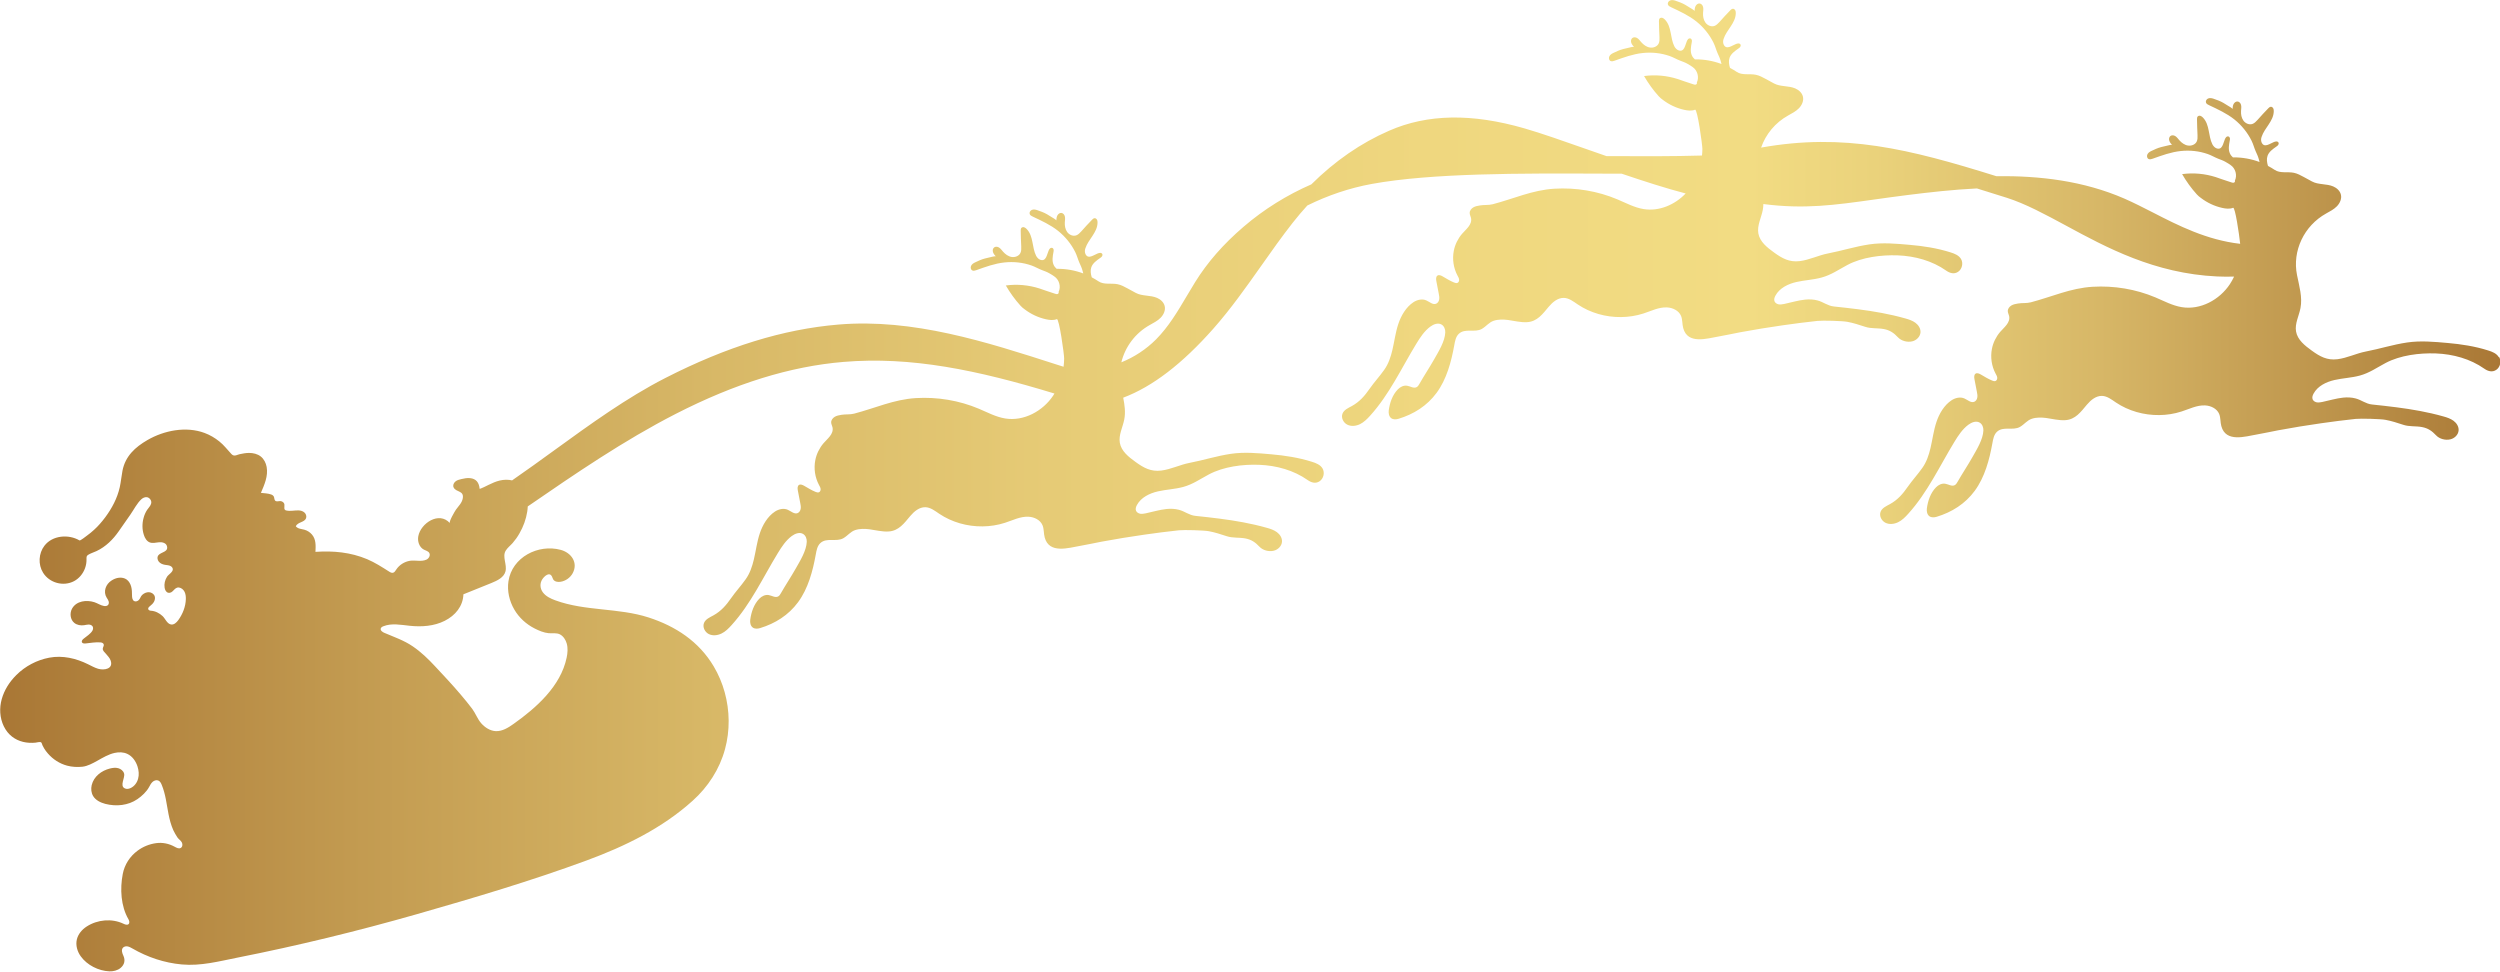 <?xml version="1.0" encoding="UTF-8"?> <svg xmlns="http://www.w3.org/2000/svg" xmlns:xlink="http://www.w3.org/1999/xlink" id="_Слой_2" data-name="Слой_2" viewBox="0 0 378.03 146.92"><defs><style> .cls-1 { fill: url(#Nova_amostra_de_gradiente); } </style><linearGradient id="Nova_amostra_de_gradiente" data-name="Nova amostra de gradiente" x1="0" y1="73.46" x2="378.03" y2="73.46" gradientUnits="userSpaceOnUse"><stop offset="0" stop-color="#a97735"></stop><stop offset=".14" stop-color="#c29a50"></stop><stop offset=".28" stop-color="#d7b766"></stop><stop offset=".42" stop-color="#e6cb76"></stop><stop offset=".57" stop-color="#efd77f"></stop><stop offset=".7" stop-color="#f2dc83"></stop><stop offset=".75" stop-color="#ead27b"></stop><stop offset=".84" stop-color="#d7b767"></stop><stop offset=".95" stop-color="#b88d46"></stop><stop offset="1" stop-color="#a97735"></stop></linearGradient></defs><g id="_Слой_1-2" data-name="Слой_1"><path class="cls-1" d="M377.84,54c-.33-.56-.99-.82-1.61-1.01-1.99-.63-4.07-.95-6.14-1.13-2.02-.18-4.09-.37-6.11-.07-2.12.31-4.16.97-6.26,1.37-1.45.28-2.8.98-4.28,1.16-1.56.19-2.64-.41-3.87-1.3-1.04-.75-2.16-1.63-2.38-2.89-.21-1.19.44-2.35.67-3.54.32-1.65-.19-3.33-.52-4.98-.75-3.68,1.07-7.47,4.39-9.32.57-.32,1.17-.62,1.63-1.09.46-.47.77-1.15.61-1.78-.14-.56-.61-.99-1.14-1.22-1.02-.45-2.25-.23-3.23-.76-.41-.22-.82-.45-1.23-.67-.48-.26-.97-.53-1.51-.64-.98-.2-2.08.12-2.9-.44-.32-.22-.66-.41-1.01-.6,0-.02-.01-.04-.02-.05-.14-.48-.22-1-.05-1.48.22-.62.8-1.02,1.34-1.4.1-.07.2-.14.27-.24.07-.1.1-.23.05-.35-.05-.12-.19-.18-.31-.18-.13,0-.25.04-.37.08-.59.22-1.47.96-1.87.09-.12-.27-.11-.58-.01-.86.44-1.36,1.82-2.38,1.84-3.88,0-.15-.01-.31-.09-.45-.07-.13-.22-.24-.37-.22-.14.01-.26.12-.36.22-.57.57-1.1,1.17-1.64,1.77-.23.25-.46.5-.78.61-.49.16-1.05-.09-1.35-.51s-.39-.96-.36-1.47c.02-.3.08-.62,0-.91-.06-.25-.26-.48-.51-.51-.26-.03-.5.16-.62.39s-.14.5-.15.76c0-.12-.59-.45-.69-.51-.23-.14-.47-.29-.7-.43-.48-.28-.99-.46-1.52-.64-.25-.08-.53-.13-.77-.03-.19.07-.34.26-.36.45,0,.06,0,.12.02.18.07.2.28.3.47.39,1.32.62,2.69,1.25,3.83,2.16,1.08.87,1.98,1.97,2.59,3.21.26.52.39,1.07.62,1.59.17.38.35.75.46,1.15.04.16.08.32.13.48-1.26-.47-2.6-.71-3.94-.7-.03,0-.06,0-.09,0-.19-.17-.35-.36-.45-.59-.28-.6-.15-1.29-.03-1.93.02-.12.05-.24.03-.36-.02-.12-.09-.24-.21-.28-.12-.04-.26,0-.35.09-.09.09-.15.2-.2.32-.26.57-.37,1.71-1.27,1.38-.27-.1-.48-.34-.62-.6-.65-1.28-.38-2.97-1.43-4.05-.11-.11-.23-.21-.38-.26s-.32-.01-.42.1c-.09.11-.1.26-.1.41,0,.81.05,1.61.08,2.41.01.33.02.68-.13.98-.23.46-.81.67-1.32.59-.51-.08-.95-.41-1.29-.79-.2-.22-.38-.5-.64-.65-.22-.13-.52-.16-.72,0-.21.16-.25.47-.17.71.08.25.25.45.43.65-.08-.09-.73.09-.85.12-.27.06-.53.12-.8.19-.54.14-1.03.37-1.53.61-.24.12-.47.28-.57.52-.08.19-.06.42.06.57.04.05.08.09.14.11.19.09.41.02.61-.05,1.37-.49,2.79-1.01,4.24-1.16,1.38-.15,2.79,0,4.1.46.54.19,1.03.49,1.56.7.38.15.78.28,1.13.49.15.09.29.17.44.26.1.08.21.14.31.21.74.49,1.04,1.55.65,2.35.06.11-.02.27-.15.31-.12.04-.26,0-.38-.04-.45-.14-.89-.28-1.33-.44-.35-.12-.69-.25-1.04-.36-1.64-.52-3.37-.68-5.08-.45.63,1.09,1.37,2.12,2.22,3.06.18.21.4.38.62.54.95.73,2.06,1.25,3.23,1.51.53.12,1.14.19,1.64-.02.31-.13.91,3.95,1.07,5.45-5.06-.58-9.33-2.75-13.18-4.73-1.49-.76-2.9-1.48-4.31-2.1-6.2-2.7-12.85-3.48-19.39-3.4-13.25-4.14-23.03-6.56-35.56-4.32.7-2.01,2.12-3.76,4.08-4.85.57-.32,1.17-.62,1.63-1.09.46-.47.77-1.15.61-1.78-.14-.56-.61-.99-1.14-1.22-1.02-.45-2.25-.23-3.23-.76-.41-.22-.82-.45-1.23-.67-.48-.26-.97-.53-1.51-.64-.98-.2-2.08.12-2.9-.44-.32-.22-.66-.41-1.01-.6,0-.02-.01-.04-.02-.05-.14-.48-.22-1-.05-1.48.22-.62.8-1.02,1.34-1.4.1-.07.2-.14.27-.24.07-.1.1-.23.05-.35-.05-.12-.19-.18-.31-.18-.13,0-.25.04-.37.08-.59.22-1.47.96-1.87.09-.12-.27-.11-.58-.01-.86.44-1.36,1.82-2.38,1.84-3.88,0-.15-.01-.31-.09-.45-.07-.13-.22-.24-.37-.22-.14.01-.26.12-.36.22-.57.57-1.1,1.17-1.64,1.77-.23.24-.46.5-.78.61-.49.16-1.05-.09-1.35-.51s-.39-.96-.36-1.47c.02-.3.08-.62,0-.91-.06-.25-.26-.48-.51-.51-.26-.03-.5.16-.62.39-.12.23-.14.5-.16.76,0-.12-.59-.45-.69-.51-.23-.14-.47-.29-.7-.43-.48-.28-.99-.46-1.52-.64-.25-.08-.53-.13-.77-.03-.19.08-.34.26-.36.45,0,.06,0,.12.02.18.07.2.28.3.47.39,1.32.62,2.69,1.25,3.83,2.16,1.08.87,1.98,1.97,2.59,3.21.26.52.39,1.07.62,1.59.17.38.35.75.46,1.15.04.16.08.32.13.48-1.26-.47-2.6-.71-3.94-.7-.03,0-.06,0-.09,0-.19-.17-.35-.36-.45-.59-.27-.59-.15-1.29-.03-1.93.02-.12.05-.24.03-.36-.02-.12-.09-.24-.21-.28-.12-.04-.26,0-.35.09s-.15.2-.2.32c-.26.57-.37,1.72-1.27,1.38-.27-.1-.48-.34-.62-.6-.65-1.28-.38-2.97-1.43-4.05-.11-.11-.23-.21-.38-.26-.15-.04-.32-.01-.42.1-.09.11-.1.26-.1.41,0,.81.05,1.61.08,2.41.01.33.02.68-.13.98-.23.46-.81.67-1.32.59-.51-.08-.95-.41-1.29-.79-.2-.22-.38-.5-.64-.65-.22-.13-.52-.16-.72,0-.21.16-.25.47-.17.71.08.25.25.45.43.65-.08-.09-.73.09-.85.12-.27.06-.53.12-.8.19-.54.14-1.03.37-1.53.61-.24.12-.47.28-.57.52-.08.19-.06.42.06.57.04.05.08.09.14.11.19.09.41.02.61-.05,1.37-.49,2.79-1.01,4.24-1.16,1.38-.15,2.79,0,4.1.46.54.19,1.03.49,1.56.69.38.15.78.28,1.13.49.15.09.29.17.44.26.1.08.21.14.31.21.74.49,1.04,1.55.65,2.35.06.11-.02.27-.15.31-.12.04-.26,0-.38-.04-.45-.14-.89-.28-1.33-.44-.35-.12-.69-.25-1.04-.36-1.64-.52-3.37-.68-5.08-.45.63,1.09,1.37,2.12,2.22,3.06.18.21.4.38.62.54.95.73,2.06,1.25,3.23,1.51.53.12,1.14.19,1.64-.02.36-.15,1.12,5.38,1.11,5.95,0,.33-.03.66-.06.98-4.33.13-9.26.12-14.44.09-.96-.34-1.92-.67-2.86-1-3.63-1.28-7.06-2.48-9.56-3.2-7.96-2.29-14.64-2.18-20.43.35-4.31,1.88-8.2,4.57-11.78,8.12-3.69,1.61-7.16,3.76-10.27,6.43-3.06,2.63-5.45,5.37-7.3,8.35-.42.68-.83,1.37-1.24,2.06-1.43,2.42-2.79,4.7-4.66,6.59-1.49,1.5-3.3,2.69-5.26,3.48.57-2.34,2.1-4.42,4.31-5.65.57-.32,1.17-.62,1.63-1.09.46-.47.77-1.15.61-1.78-.14-.56-.61-.99-1.14-1.22-1.02-.45-2.25-.23-3.23-.76l-1.23-.67c-.48-.26-.97-.53-1.51-.64-.98-.2-2.08.12-2.9-.44-.32-.22-.66-.41-1.01-.6,0-.02-.01-.04-.02-.05-.14-.48-.22-1-.05-1.48.22-.62.8-1.02,1.34-1.4.1-.07.2-.14.27-.24.07-.1.1-.23.05-.35-.05-.12-.19-.18-.31-.18-.13,0-.25.04-.37.08-.59.22-1.47.96-1.87.09-.12-.27-.11-.58-.01-.86.44-1.36,1.82-2.38,1.84-3.88,0-.15-.01-.31-.09-.45-.07-.13-.22-.24-.37-.22-.14.01-.26.12-.36.22-.57.57-1.1,1.17-1.64,1.77-.23.25-.46.5-.78.61-.49.16-1.05-.09-1.35-.51-.3-.42-.39-.96-.36-1.47.02-.3.08-.62,0-.91-.06-.25-.26-.48-.51-.51-.26-.03-.5.16-.62.39s-.14.5-.16.76c0-.12-.59-.45-.69-.51-.23-.14-.47-.29-.7-.43-.48-.28-.99-.46-1.52-.64-.25-.08-.53-.13-.77-.03-.19.08-.34.26-.36.45,0,.06,0,.12.02.18.07.2.28.3.47.39,1.32.62,2.69,1.25,3.83,2.16,1.08.87,1.98,1.97,2.59,3.21.26.52.39,1.07.62,1.59.17.38.35.75.46,1.15.04.16.08.32.13.48-1.26-.47-2.6-.71-3.94-.7-.03,0-.06,0-.09,0-.19-.17-.35-.36-.45-.59-.27-.6-.15-1.29-.03-1.93.02-.12.05-.24.03-.36-.02-.12-.09-.24-.21-.28-.12-.04-.26,0-.35.09s-.15.2-.2.32c-.26.57-.37,1.71-1.27,1.38-.27-.1-.48-.34-.62-.6-.65-1.28-.38-2.97-1.43-4.05-.11-.11-.23-.21-.38-.26s-.32-.01-.42.1c-.09.11-.1.26-.1.41,0,.81.05,1.61.08,2.41.01.33.02.68-.13.98-.23.46-.81.67-1.32.59s-.95-.41-1.29-.79c-.2-.22-.38-.5-.64-.65-.22-.13-.52-.16-.72,0-.21.16-.25.47-.17.71.08.25.25.45.43.65-.08-.09-.73.09-.85.12-.27.06-.53.12-.8.19-.54.14-1.03.37-1.53.61-.24.12-.47.28-.57.52-.08.19-.06.42.06.57.04.05.08.09.14.11.19.09.41.02.61-.05,1.37-.49,2.79-1.01,4.24-1.16,1.38-.15,2.79,0,4.1.46.54.19,1.03.49,1.56.69.38.15.78.28,1.13.49.15.09.29.17.44.26.1.08.21.14.31.21.74.49,1.04,1.55.65,2.35.06.11-.02.27-.15.31-.12.04-.26,0-.38-.04-.45-.14-.89-.28-1.33-.44-.35-.12-.69-.25-1.04-.36-1.64-.52-3.37-.68-5.08-.45.63,1.09,1.37,2.12,2.22,3.06.18.21.4.38.62.54.95.73,2.06,1.25,3.23,1.51.53.12,1.14.19,1.64-.02.36-.15,1.12,5.38,1.11,5.95,0,.42-.04.84-.09,1.25-.36-.11-.71-.23-1.07-.34-10.67-3.44-21.7-6.99-32.97-6.04-8.35.7-16.92,3.35-26.19,8.09-5.83,2.98-11.38,7.01-16.76,10.91-2.1,1.52-4.27,3.1-6.38,4.55v.02c-.61-.15-1.28-.13-1.9.02-.58.14-1.12.38-1.65.64-.07.04-1.37.69-1.38.6-.08-.91-.51-1.53-1.47-1.61-.44-.04-.88.05-1.31.15-.32.07-.65.16-.9.38-.25.21-.4.59-.25.88.37.76,1.56.44,1.39,1.61-.11.72-.64,1.19-1.04,1.75-.16.23-1.1,1.83-.92,2.03-1.63-1.82-4.4.02-4.77,1.98-.15.77.14,1.67.84,2.03.28.15.64.22.81.49.22.36-.04.86-.43,1.03-.77.35-1.68.04-2.49.17-.83.14-1.6.62-2.06,1.32-.13.2-.26.43-.49.49-.21.05-.43-.07-.61-.19-1.07-.68-2.13-1.36-3.3-1.86-2.53-1.06-5.12-1.29-7.82-1.11.04-.92.11-1.87-.53-2.62-.3-.35-.71-.61-1.15-.73-.47-.13-.94-.11-1.29-.51.28-.69,1.34-.56,1.56-1.27.09-.3-.04-.64-.28-.84s-.56-.29-.87-.3c-.62-.02-1.19.15-1.82.02-.09-.02-.18-.04-.24-.11-.22-.26.07-.72-.17-1.04-.13-.17-.34-.28-.56-.28-.25,0-.54.12-.73-.05-.15-.14-.12-.38-.19-.57-.07-.19-.25-.32-.44-.38-.47-.17-1.04-.18-1.54-.24.53-1.23,1.12-2.55.87-3.92-.11-.61-.41-1.2-.89-1.58-.49-.39-1.14-.54-1.77-.54-.48,0-.95.09-1.42.19-.33.07-.72.33-1.06.13-.09-.05-.16-.13-.23-.2-.59-.63-1.11-1.32-1.79-1.86-.67-.54-1.42-.98-2.23-1.28-2.8-1.04-6.1-.39-8.63,1.07-1.87,1.08-3.35,2.44-3.78,4.63-.16.82-.23,1.67-.41,2.49-.37,1.67-1.19,3.21-2.21,4.58-.51.68-1.05,1.31-1.68,1.88-.34.31-.7.61-1.08.88-.12.09-1,.79-1.12.72-1.65-.97-4.09-.78-5.3.8-.89,1.15-.98,2.85-.21,4.08.96,1.55,3.07,2.13,4.68,1.28.78-.41,1.37-1.14,1.67-1.97.15-.42.23-.87.22-1.32,0-.3-.04-.51.23-.68.39-.25.87-.38,1.29-.58,1.39-.66,2.48-1.74,3.35-2.99.59-.84,1.17-1.68,1.76-2.52.52-.74,1-1.72,1.67-2.33.22-.2.52-.34.82-.31.43.06.76.52.66.94-.08.38-.42.68-.62.99-.24.37-.42.78-.53,1.21-.23.83-.23,1.74.04,2.56.15.48.43.96.89,1.14.44.17.93.02,1.4-.02.47-.05,1.04.09,1.19.54.31.93-.88.93-1.27,1.41-.23.27-.18.71.05.98.22.28.58.42.93.48.28.05.59.05.84.18.18.09.33.26.35.46.03.47-.65.8-.88,1.17-.31.49-.45,1.08-.36,1.65.05.33.22.69.54.76.75.16.89-.88,1.63-.79.37.05.68.32.85.66.16.33.2.72.19,1.09-.03,1.14-.47,2.25-1.14,3.18-.27.37-.66.74-1.11.66-.6-.11-.86-.89-1.27-1.27-.48-.45-1.11-.77-1.77-.81-.16-.01-.35-.08-.4-.24-.05-.19.13-.35.28-.47.23-.18.45-.39.59-.64.14-.26.2-.57.11-.84-.12-.35-.49-.59-.86-.61-.37-.02-.74.15-1.02.4-.25.22-.29.55-.53.79-.18.17-.45.27-.68.16-.29-.14-.34-.54-.34-.87,0-.44-.01-.88-.12-1.3-.11-.42-.33-.83-.68-1.09-.33-.24-.75-.32-1.16-.28s-.79.2-1.13.42c-.87.54-1.31,1.68-.74,2.6.11.17.23.34.29.53.06.19.05.42-.08.57-.14.16-.39.19-.6.16-.52-.08-.98-.42-1.48-.58-1.17-.37-2.69-.21-3.36.96-.39.69-.29,1.67.33,2.17.41.33.97.43,1.49.35.23-.03.45-.1.68-.1.23,0,.47.09.6.28.12.2.08.47-.04.67-.29.47-.87.83-1.29,1.17-.09.07-.18.15-.24.24-.06.1-.09.22-.04.33.09.18.35.19.55.17.76-.08,1.5-.22,2.27-.16.21.02.44.12.48.33.04.2-.13.39-.15.59-.04.34.29.58.48.81.26.32.56.6.7.99.47,1.29-.95,1.54-1.88,1.27-.54-.16-1.03-.44-1.54-.69-1.8-.89-3.84-1.37-5.85-.99-1.87.35-3.63,1.28-4.98,2.62-.27.27-.52.55-.76.85-.87,1.1-1.49,2.42-1.65,3.82-.15,1.4.19,2.87,1.07,3.97.81,1.01,2,1.54,3.28,1.61.32.02.64.01.96-.02.22-.02.69-.18.86-.03.09.08.14.32.19.43.07.15.16.3.24.45.17.28.36.55.58.79.76.88,1.78,1.54,2.91,1.84.74.2,1.56.24,2.31.16.79-.09,1.56-.52,2.25-.9.84-.47,1.68-.98,2.63-1.19.64-.14,1.32-.13,1.91.15.76.35,1.28,1.1,1.54,1.9.19.6.26,1.25.09,1.85-.16.61-.57,1.16-1.14,1.42-.28.13-.61.18-.88.04-.81-.39.08-1.6-.1-2.24-.11-.41-.49-.7-.89-.81-.41-.11-.84-.05-1.25.05-1.27.32-2.44,1.19-2.76,2.52-.13.56-.07,1.17.23,1.66.39.63,1.12.98,1.84,1.17,1.63.42,3.44.25,4.85-.72.67-.46,1.37-1.11,1.76-1.83.15-.27.29-.56.52-.77.23-.21.57-.33.86-.22.28.11.43.4.54.68.57,1.38.73,2.89,1.01,4.36.16.84.38,1.68.73,2.47.18.39.4.75.63,1.11.2.29.53.46.68.78.13.28.08.67-.2.81-.29.15-.62-.04-.9-.19-.88-.48-1.84-.68-2.83-.54-1,.14-1.96.53-2.77,1.13-1.17.86-1.98,2.11-2.25,3.53-.43,2.23-.3,4.87.87,6.86.13.23.2.56,0,.73-.21.17-.52.05-.77-.07-1.75-.83-3.92-.63-5.55.42-.7.45-1.29,1.13-1.49,1.95-.21.88.06,1.83.59,2.56.95,1.33,2.7,2.21,4.33,2.27.6.02,1.23-.13,1.7-.52.58-.49.73-1.15.42-1.83-.18-.38-.35-.87-.09-1.2.17-.2.46-.27.72-.22.26.05.49.18.72.31,2.3,1.33,4.84,2.18,7.49,2.42,2.88.26,5.62-.48,8.44-1.04,9.09-1.8,18.1-4,27.01-6.54,8.64-2.47,17.35-5.05,25.79-8.16,5.77-2.13,11.4-4.87,16-9.02,2.32-2.08,4.08-4.79,4.89-7.81.76-2.8.72-5.8-.05-8.59-.38-1.38-.94-2.7-1.67-3.93-2.25-3.77-5.75-6.05-9.84-7.38-4.58-1.48-9.57-.93-14.1-2.59-.71-.26-1.43-.6-1.88-1.2-.45-.6-.49-1.38-.08-2,.31-.46,1.08-1.17,1.46-.38.07.14.1.29.18.42.21.34.68.42,1.08.36.78-.11,1.5-.62,1.87-1.31.85-1.59-.22-3.09-1.81-3.52-3.41-.92-7.37,1.11-7.91,4.75-.22,1.47.14,3,.89,4.28.71,1.22,1.8,2.21,3.06,2.85.64.33,1.42.66,2.14.72.57.05,1.2-.09,1.72.19.5.27.85.83,1,1.36.2.7.14,1.44-.01,2.15-.9,4.32-4.59,7.58-8.03,10.02-.8.57-1.7,1.13-2.68,1.09-.85-.04-1.63-.54-2.2-1.18-.58-.66-.85-1.49-1.36-2.18-.55-.74-1.16-1.47-1.76-2.18-1.24-1.47-2.57-2.87-3.88-4.28-1.02-1.1-2.11-2.15-3.36-3-1.33-.91-2.82-1.41-4.29-2.04-.29-.12-.63-.36-.55-.66.05-.17.23-.28.4-.34,1.25-.5,2.65-.21,3.99-.07,1.79.19,3.67.06,5.28-.75,1.61-.81,2.77-2.21,2.83-4.01,1.41-.57,2.82-1.14,4.24-1.71.88-.36,1.88-.83,2.12-1.75.27-1.03-.52-2.22.03-3.13.26-.44.73-.79,1.06-1.17.39-.45.74-.94,1.03-1.46.58-1.01.99-2.12,1.17-3.27.04-.26.07-.53.08-.8,7.15-4.92,14.54-9.98,22.37-13.99,9.01-4.61,17.3-7.18,25.37-7.86,10.21-.86,20.27,1.23,31.9,4.78-.06.1-.11.2-.18.3-1.57,2.37-4.47,3.94-7.28,3.47-1.4-.23-2.67-.92-3.97-1.47-2.99-1.26-6.27-1.8-9.51-1.61-3.33.2-6.17,1.52-9.34,2.35-.64.17-1.28.07-1.93.18-.35.06-.71.12-1.01.3s-.55.5-.54.85c0,.26.15.49.2.74.22,1.02-.79,1.74-1.36,2.41-.62.73-1.06,1.62-1.24,2.55-.25,1.27-.05,2.62.56,3.76.1.18.21.37.24.57.03.21-.05.44-.24.53-.17.07-.36.01-.53-.06-.62-.25-1.16-.6-1.72-.92-.24-.13-.54-.27-.77-.13-.26.16-.24.54-.18.85.12.64.25,1.28.37,1.92.05.27.11.55.06.83-.04.28-.2.55-.46.66-.5.21-.99-.28-1.49-.5-.62-.28-1.37-.1-1.94.27-1.12.73-1.88,2.05-2.29,3.29-.43,1.28-.59,2.63-.9,3.95-.25,1.05-.6,2.11-1.24,3-.69.98-1.51,1.86-2.2,2.85-.74,1.07-1.52,1.97-2.68,2.61-.55.3-1.19.57-1.42,1.15-.25.62.13,1.37.72,1.67s1.33.21,1.93-.08,1.08-.78,1.53-1.28c2.9-3.2,4.74-7.2,6.99-10.89.58-.95,1.21-1.91,2.1-2.57.49-.36,1.16-.63,1.69-.33.41.23.6.73.58,1.2-.05,1.36-1.02,2.9-1.67,4.05-.72,1.27-1.53,2.48-2.25,3.74-.1.18-.22.37-.4.47-.44.25-.96-.13-1.46-.21-.51-.08-1.03.18-1.39.55-.83.85-1.23,2.05-1.38,3.2-.05.43.04.92.39,1.17.31.22.73.19,1.1.08,2.3-.7,4.3-1.96,5.74-3.91,1.53-2.07,2.23-4.72,2.68-7.21.11-.62.23-1.3.69-1.73.95-.89,2.41-.13,3.48-.74.65-.37,1.07-.99,1.79-1.23.69-.23,1.45-.21,2.17-.12.96.13,1.91.39,2.88.33,1.55-.09,2.36-1.25,3.28-2.34.59-.7,1.37-1.35,2.28-1.33.78.02,1.45.55,2.1.99,1.92,1.29,4.25,1.94,6.56,1.91,1.14-.01,2.28-.19,3.37-.54,1.17-.37,2.31-.98,3.57-.92.87.04,1.78.48,2.12,1.29.24.58.16,1.24.33,1.85.68,2.52,3.63,1.56,5.39,1.26,1.08-.18,2.14-.43,3.22-.63,2.15-.4,4.31-.75,6.47-1.06,1.73-.25,3.47-.47,5.22-.66.77-.08,3.81,0,4.52.14.94.17,1.82.47,2.72.76.88.29,1.88.16,2.79.33.92.17,1.52.59,2.14,1.25.51.55,1.42.79,2.16.61.64-.15,1.2-.7,1.25-1.35.04-.57-.3-1.11-.76-1.45-.46-.34-1.01-.52-1.56-.67-2.33-.66-4.71-1.07-7.11-1.38-1.22-.16-2.44-.29-3.66-.42-.96-.1-1.58-.68-2.5-.92-.6-.16-1.24-.18-1.86-.12-1.07.11-2.11.44-3.17.66-.27.05-.54.1-.81.06-.27-.05-.53-.2-.64-.45-.12-.28-.01-.61.14-.88.62-1.14,1.9-1.76,3.16-2.05,1.26-.29,2.57-.33,3.82-.67,1.45-.39,2.6-1.21,3.9-1.9,2.22-1.18,5.13-1.55,7.61-1.45,2.59.1,5.2.81,7.33,2.31.54.38,1.19.58,1.79.18.61-.4.82-1.31.45-1.94-.33-.56-.99-.82-1.61-1.01-1.99-.63-4.07-.95-6.14-1.13-2.02-.18-4.09-.37-6.11-.07-2.12.31-4.16.97-6.26,1.37-1.45.28-2.8.98-4.28,1.16-1.56.19-2.64-.41-3.87-1.3-1.04-.75-2.16-1.63-2.38-2.89-.21-1.19.44-2.35.67-3.54.21-1.09.06-2.19-.16-3.29,4.45-1.68,8.94-5.13,13.66-10.47,2.63-2.98,4.95-6.27,7.19-9.44,1.53-2.18,3.12-4.42,4.78-6.54.72-.92,1.46-1.78,2.21-2.61,3.09-1.53,6.36-2.64,9.74-3.26,9.1-1.66,22.69-1.61,34.68-1.56,1.05,0,2.09,0,3.12.01,3.39,1.15,6.75,2.23,9.67,2.99-1.64,1.72-4.03,2.74-6.36,2.36-1.4-.23-2.67-.92-3.97-1.47-2.99-1.26-6.27-1.8-9.51-1.61-3.33.2-6.17,1.52-9.34,2.35-.64.16-1.28.07-1.93.18-.35.06-.71.12-1.01.3s-.55.5-.54.85c0,.26.15.49.2.74.22,1.02-.79,1.74-1.36,2.41-.62.73-1.06,1.62-1.24,2.55-.25,1.27-.05,2.62.56,3.76.1.18.21.37.24.57.03.21-.05.44-.24.53-.17.07-.36.01-.53-.06-.62-.25-1.16-.6-1.72-.92-.24-.14-.54-.27-.77-.13-.26.16-.24.54-.18.85.12.64.25,1.28.37,1.92.05.27.11.55.06.83-.04.28-.2.55-.46.66-.5.21-.99-.28-1.49-.5-.62-.28-1.37-.1-1.94.27-1.12.73-1.88,2.05-2.29,3.29-.43,1.28-.59,2.63-.9,3.95-.25,1.05-.6,2.11-1.24,3-.69.98-1.51,1.86-2.2,2.85-.74,1.07-1.52,1.97-2.68,2.61-.55.3-1.19.57-1.42,1.15-.25.62.13,1.37.72,1.67.6.3,1.33.21,1.93-.08.6-.3,1.08-.78,1.53-1.28,2.9-3.2,4.74-7.2,6.99-10.89.58-.95,1.21-1.91,2.1-2.57.49-.36,1.16-.63,1.69-.33.41.23.6.73.58,1.2-.05,1.36-1.02,2.9-1.67,4.05-.72,1.27-1.53,2.48-2.25,3.75-.1.18-.22.37-.4.47-.44.25-.96-.13-1.46-.21-.51-.08-1.03.18-1.39.55-.83.85-1.23,2.05-1.38,3.2-.05.43.04.92.39,1.17.31.22.73.19,1.1.08,2.3-.7,4.3-1.96,5.74-3.91,1.53-2.07,2.23-4.72,2.68-7.21.11-.62.23-1.3.69-1.73.95-.89,2.41-.13,3.48-.74.65-.37,1.07-.99,1.79-1.23.69-.23,1.45-.21,2.17-.12.96.13,1.91.39,2.88.33,1.55-.09,2.36-1.25,3.28-2.34.59-.7,1.37-1.35,2.28-1.33.78.02,1.45.55,2.1.99,1.92,1.29,4.25,1.94,6.56,1.91,1.14-.01,2.28-.19,3.37-.54,1.17-.37,2.31-.98,3.57-.92.87.04,1.78.48,2.12,1.28.24.58.16,1.24.33,1.85.68,2.52,3.63,1.56,5.39,1.26,1.08-.18,2.14-.43,3.22-.63,2.15-.4,4.31-.75,6.47-1.06,1.73-.25,3.47-.47,5.22-.66.77-.09,3.81,0,4.52.14.94.17,1.82.47,2.72.76.88.29,1.88.16,2.79.33.92.17,1.52.59,2.14,1.25.51.55,1.42.79,2.16.61.64-.15,1.2-.7,1.25-1.35.04-.57-.3-1.11-.76-1.45-.46-.34-1.01-.52-1.56-.67-2.33-.66-4.71-1.07-7.11-1.38-1.22-.16-2.44-.29-3.66-.42-.96-.1-1.58-.68-2.5-.92-.6-.16-1.24-.18-1.86-.12-1.07.11-2.11.44-3.17.66-.27.05-.54.1-.81.06-.27-.05-.53-.2-.64-.45-.12-.28-.01-.61.14-.88.62-1.14,1.9-1.76,3.16-2.05,1.26-.29,2.57-.33,3.82-.68,1.45-.39,2.6-1.21,3.9-1.9,2.22-1.18,5.13-1.54,7.61-1.45,2.59.1,5.2.81,7.33,2.31.54.38,1.19.58,1.79.18.61-.4.82-1.31.45-1.94-.33-.56-.99-.82-1.61-1.01-1.99-.63-4.07-.95-6.14-1.13-2.02-.18-4.09-.37-6.11-.07-2.12.31-4.16.97-6.26,1.37-1.45.28-2.8.98-4.28,1.16-1.56.19-2.64-.41-3.87-1.3-1.04-.75-2.16-1.63-2.38-2.89-.21-1.19.44-2.35.67-3.54.06-.3.08-.6.09-.9,6.18.8,10.71.17,16.89-.7,1.48-.21,3.07-.43,4.81-.65,3.4-.43,6.96-.83,10.59-1.01,1.47.45,2.98.92,4.54,1.42,2.82.9,5.8,2.51,8.95,4.21,6.09,3.3,13.37,7.24,22.83,7.68.84.04,1.7.04,2.57.02-.19.4-.4.79-.64,1.15-1.57,2.37-4.47,3.94-7.28,3.47-1.4-.23-2.67-.92-3.97-1.47-2.99-1.26-6.27-1.8-9.51-1.61-3.33.2-6.17,1.52-9.34,2.35-.64.17-1.28.07-1.93.18-.35.06-.71.12-1.01.3s-.55.5-.54.85c0,.26.15.49.2.74.22,1.02-.79,1.74-1.36,2.41-.62.73-1.06,1.62-1.24,2.55-.25,1.27-.05,2.62.56,3.76.1.18.21.37.24.57.03.21-.05.44-.24.53-.17.08-.36.01-.53-.06-.62-.25-1.16-.6-1.72-.92-.24-.13-.54-.27-.77-.13-.26.16-.24.54-.18.85.12.64.25,1.28.37,1.92.05.27.11.55.06.83-.04.28-.2.55-.46.66-.5.21-.99-.28-1.49-.5-.62-.28-1.37-.1-1.94.27-1.12.73-1.88,2.05-2.29,3.29-.43,1.28-.59,2.63-.9,3.95-.25,1.05-.6,2.11-1.24,3-.69.98-1.51,1.86-2.2,2.85-.74,1.07-1.52,1.97-2.68,2.61-.55.3-1.19.57-1.42,1.15-.25.62.13,1.37.72,1.67s1.33.21,1.93-.08,1.08-.78,1.53-1.28c2.9-3.2,4.74-7.2,6.99-10.89.58-.95,1.21-1.91,2.1-2.57.49-.36,1.16-.63,1.69-.33.41.23.6.73.58,1.2-.05,1.36-1.02,2.9-1.67,4.05-.72,1.27-1.53,2.48-2.25,3.74-.1.18-.22.37-.4.47-.44.25-.96-.13-1.46-.21-.51-.08-1.03.18-1.39.55-.83.85-1.23,2.05-1.38,3.2-.05.43.04.92.39,1.17.31.22.73.19,1.1.08,2.3-.7,4.3-1.96,5.74-3.91,1.53-2.07,2.23-4.72,2.68-7.21.11-.62.23-1.3.69-1.73.95-.89,2.41-.13,3.48-.74.65-.37,1.07-.99,1.79-1.23.69-.23,1.45-.21,2.17-.12.96.13,1.91.39,2.88.33,1.55-.09,2.36-1.25,3.28-2.34.59-.7,1.37-1.35,2.28-1.33.78.02,1.45.55,2.1.99,1.92,1.29,4.25,1.94,6.56,1.91,1.14-.01,2.28-.19,3.37-.54,1.17-.37,2.31-.98,3.57-.92.87.04,1.78.48,2.12,1.28.24.58.16,1.24.33,1.85.68,2.52,3.63,1.56,5.39,1.26,1.08-.18,2.14-.43,3.22-.63,2.15-.4,4.31-.75,6.47-1.06,1.74-.25,3.47-.47,5.22-.66.77-.08,3.81,0,4.52.14.94.17,1.82.47,2.72.76.88.29,1.88.16,2.79.33.92.17,1.52.59,2.14,1.25.51.55,1.42.79,2.16.61.64-.15,1.2-.69,1.25-1.35.04-.57-.3-1.11-.76-1.45s-1.01-.52-1.56-.67c-2.33-.66-4.71-1.07-7.11-1.38-1.22-.16-2.44-.29-3.66-.42-.96-.1-1.58-.68-2.5-.92-.6-.16-1.24-.18-1.86-.12-1.07.11-2.11.44-3.17.66-.27.05-.54.1-.81.06-.27-.05-.53-.2-.64-.45-.12-.28-.01-.61.14-.88.62-1.14,1.9-1.76,3.16-2.05,1.26-.29,2.57-.33,3.82-.67,1.45-.39,2.6-1.21,3.9-1.9,2.22-1.18,5.13-1.54,7.61-1.45,2.59.1,5.2.81,7.33,2.31.54.38,1.19.58,1.79.18.61-.4.82-1.31.45-1.94Z"></path></g></svg> 